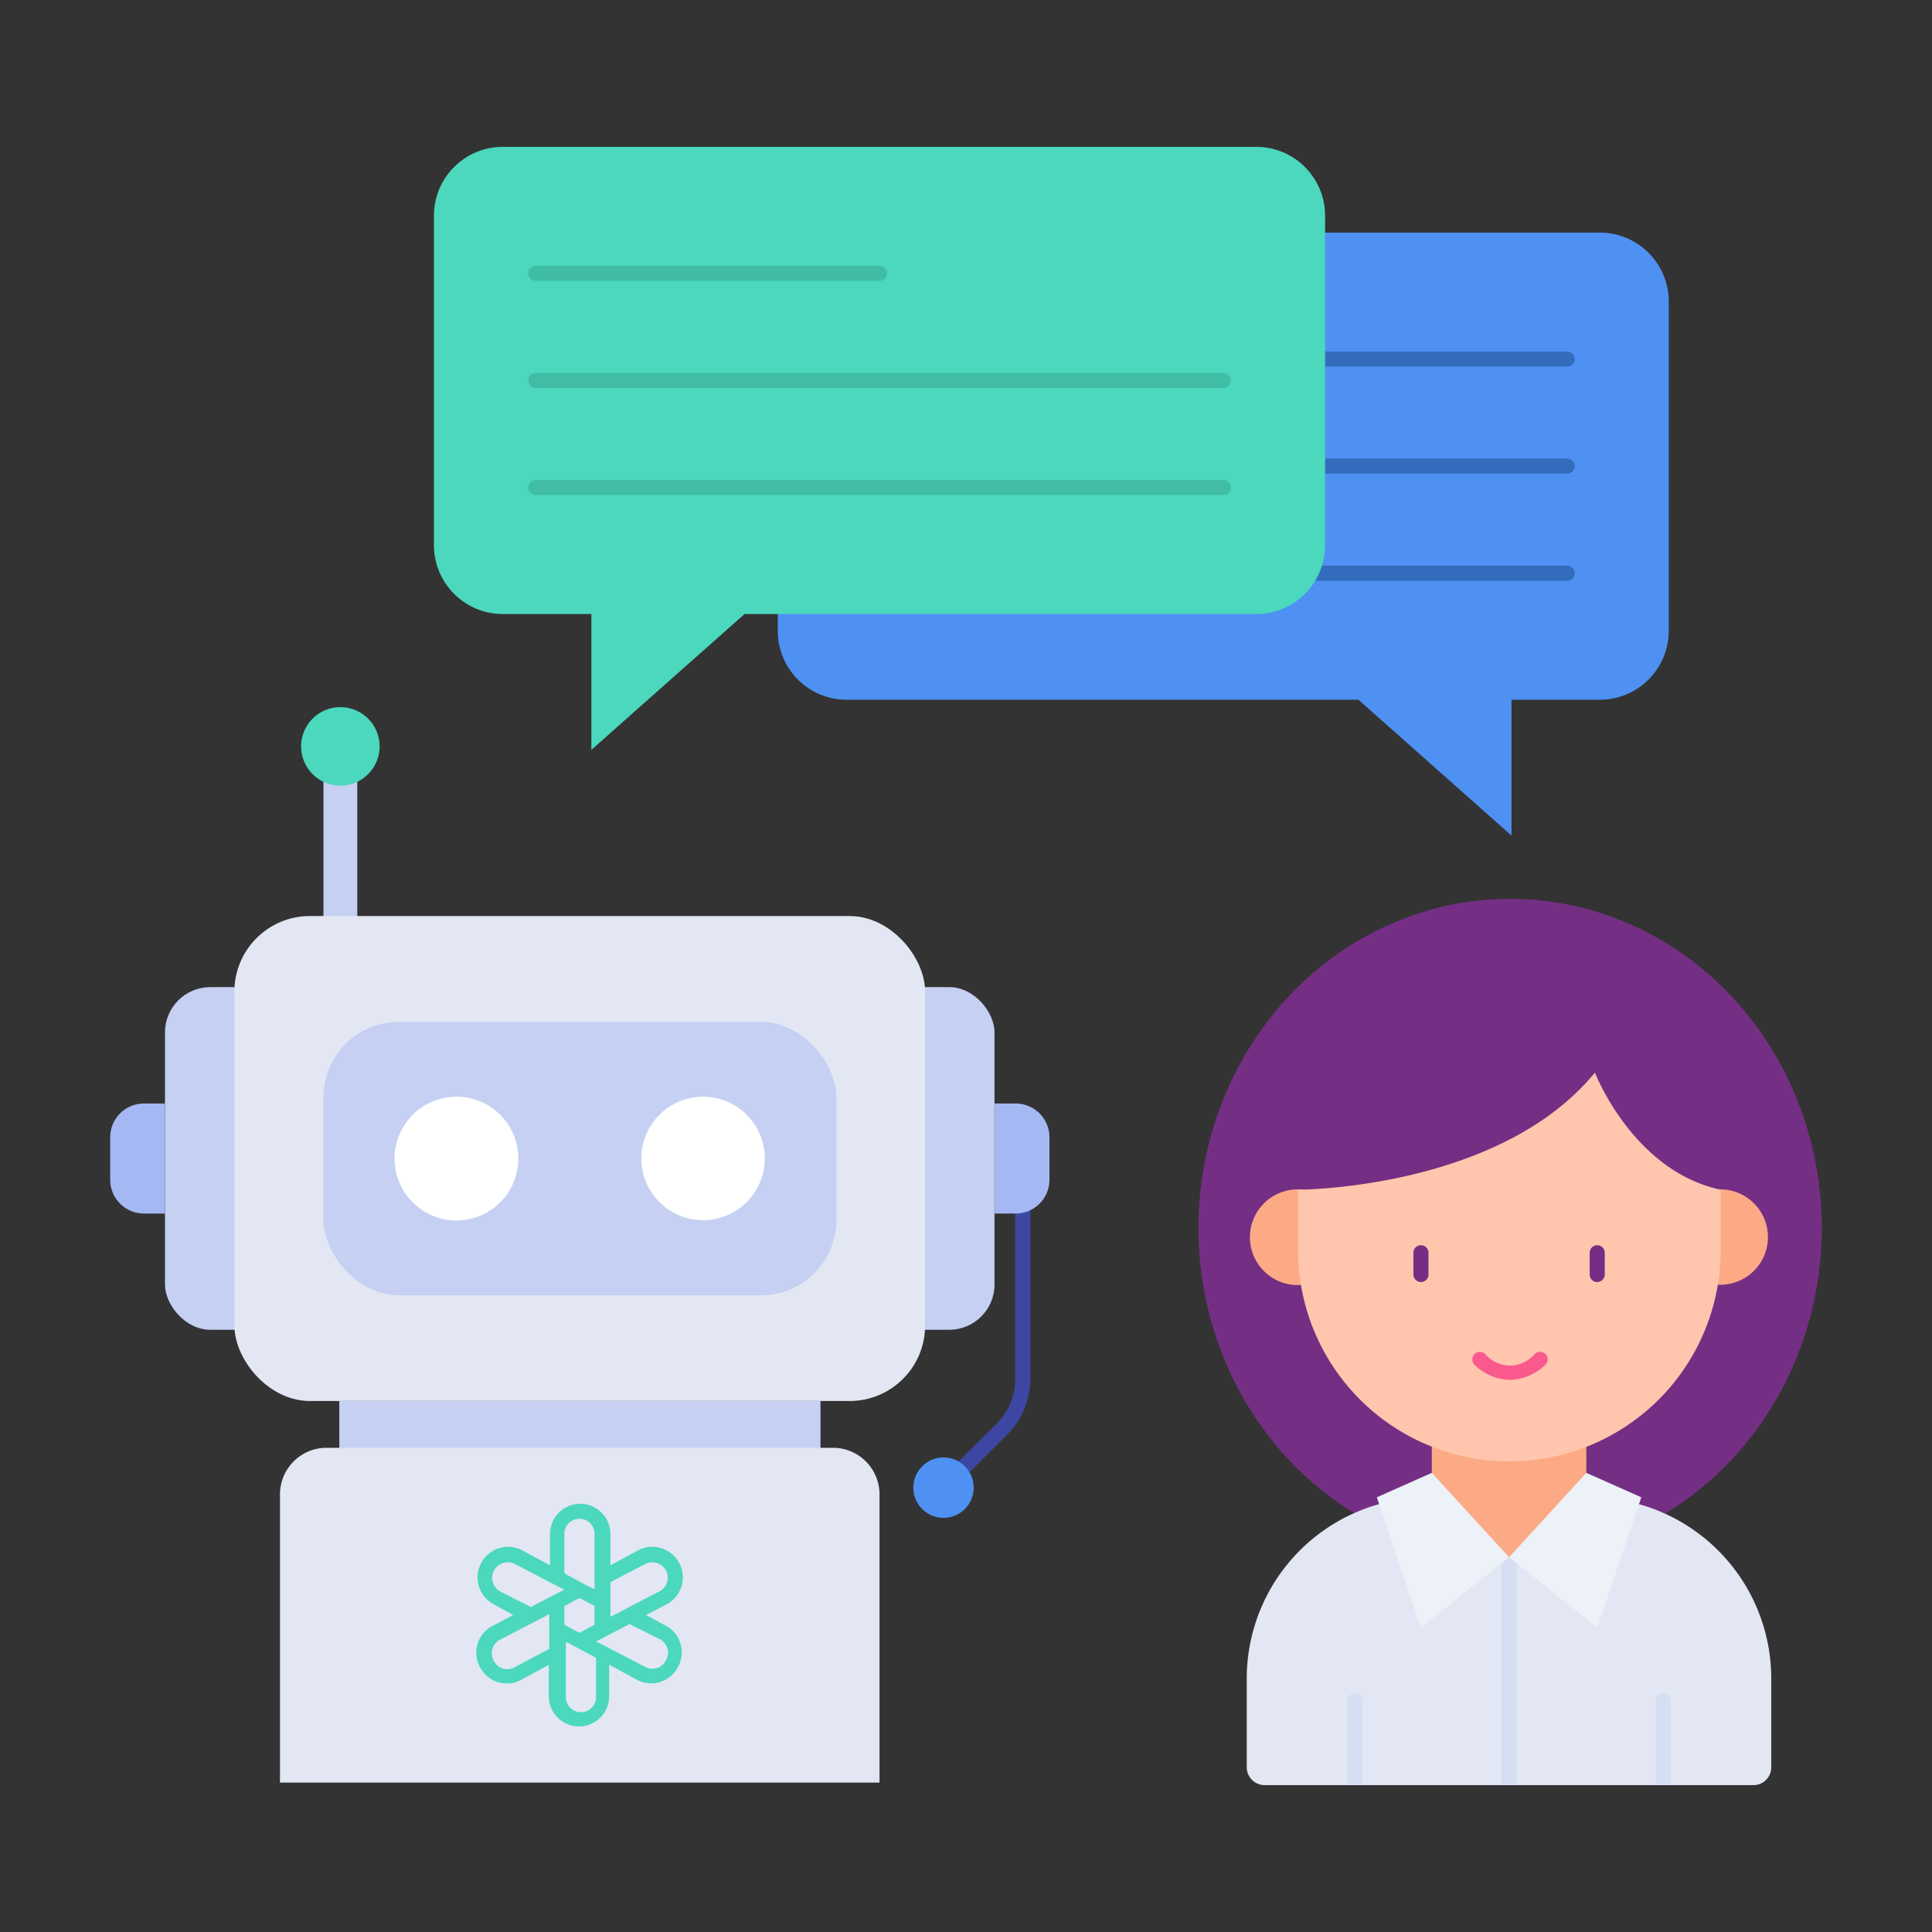 <svg id="COLOR" viewBox="0 0 128 128" xmlns="http://www.w3.org/2000/svg"><rect x="0" y="0" width="128" height="128" fill="#333333" stroke="none"/><g><g><path d="m51.53 20v21.8a4.56 4.56 0 0 0 4.56 4.56h33.91l10.14 9v-9h5.86a4.57 4.57 0 0 0 4.56-4.56v-21.8a4.57 4.57 0 0 0 -4.56-4.59h-49.91a4.56 4.56 0 0 0 -4.56 4.59z" fill="#4e91f2"/><g fill="#336cbd"><path d="m103.83 24.29h-22.78a.5.5 0 0 1 0-1h22.78a.5.5 0 0 1 0 1z"/><path d="m103.83 31.38h-45.56a.5.5 0 0 1 -.5-.5.5.5 0 0 1 .5-.5h45.56a.51.51 0 0 1 .5.5.5.5 0 0 1 -.5.5z"/><path d="m103.83 38.48h-45.56a.5.5 0 0 1 -.5-.5.5.5 0 0 1 .5-.5h45.56a.5.5 0 0 1 .5.5.51.51 0 0 1 -.5.5z"/></g></g><g><path d="m87.79 14.29v21.83a4.56 4.56 0 0 1 -4.56 4.56h-33.9l-10.15 9v-9h-5.87a4.56 4.56 0 0 1 -4.56-4.56v-21.83a4.56 4.56 0 0 1 4.56-4.56h49.92a4.56 4.56 0 0 1 4.56 4.56z" fill="#4bd8bd"/><g fill="#41bda5"><path d="m58.27 18.61h-22.77a.5.5 0 0 1 0-1h22.77a.5.5 0 0 1 0 1z"/><path d="m81.05 25.71h-45.55a.5.5 0 0 1 -.5-.5.5.5 0 0 1 .5-.5h45.55a.5.5 0 0 1 .5.5.5.5 0 0 1 -.5.5z"/><path d="m81.05 32.8h-45.55a.5.5 0 0 1 0-1h45.55a.5.5 0 0 1 0 1z"/></g></g><g><g><g><path d="m62.47 99.06a.51.51 0 0 1 -.36-.15.51.51 0 0 1 0-.71l3.89-3.84a4.23 4.23 0 0 0 1.26-3v-12.52a.5.5 0 0 1 .5-.5.5.5 0 0 1 .5.5v12.48a5.26 5.26 0 0 1 -1.55 3.75l-3.84 3.84a.5.5 0 0 1 -.4.15z" fill="#3d47a3"/><path d="m64.51 98.56a2 2 0 1 1 -2-2 2 2 0 0 1 2 2z" fill="#4e91f2"/><g><path d="m21.43 50.32h2.24v24.07h-2.24z" fill="#c5d0f3"/><path d="m25.15 49.46a2.6 2.6 0 1 1 -2.6-2.61 2.6 2.6 0 0 1 2.6 2.61z" fill="#4bd8bd"/></g><rect fill="#c5d0f3" height="22.7" rx="3" width="54.96" x="10.93" y="65.4"/><rect fill="#e2e7f3" height="32.13" rx="5" width="45.76" x="15.53" y="60.69"/><rect fill="#c5d0f3" height="18.12" rx="5" width="33.98" x="21.43" y="67.7"/><g fill="#fff"><path d="m34.34 76.76a4.1 4.1 0 1 1 -4.09-4.1 4.09 4.09 0 0 1 4.09 4.1z"/><path d="m50.67 76.76a4.09 4.09 0 1 1 -4.09-4.1 4.09 4.09 0 0 1 4.09 4.1z"/></g><g fill="#a5b8f3"><path d="m7.3 75.35v2.81a2.24 2.24 0 0 0 2.25 2.24h1.38v-7.29h-1.38a2.24 2.24 0 0 0 -2.25 2.24z"/><path d="m69.53 78.16v-2.81a2.24 2.24 0 0 0 -2.25-2.24h-1.38v7.29h1.38a2.24 2.24 0 0 0 2.25-2.24z"/></g></g><path d="m22.48 92.82h31.88v3.98h-31.88z" fill="#c5d0f3"/><path d="m55.28 95.92h-33.73a3.09 3.09 0 0 0 -3 3.18v19h39.72v-19a3.09 3.09 0 0 0 -2.99-3.18z" fill="#e2e7f3"/><path d="m44.15 107.73-1.35-.73 1.35-.7a2 2 0 0 0 -1.87-3.59l-1.84 1v-2.08a2 2 0 0 0 -4 0v2.08l-1.84-1a2 2 0 1 0 -1.87 3.59l1.27.7-1.35.71a2 2 0 0 0 -.86 2.72 2 2 0 0 0 2.73.87l1.84-1v2.08a2 2 0 0 0 4 0v-2.09l1.84 1a2 2 0 0 0 2.73-.87 2 2 0 0 0 -.78-2.69zm-6.76-1.32 1-.54 1 .53v1.24l-1 .54-1-.54zm5.36-2.79a1 1 0 0 1 .94 1.81l-3.25 1.69v-2.3zm-5.36-2a1 1 0 0 1 2 0v3.66c-.12 0-2.18-1.13-2-1.06zm-4.25 3.82a1 1 0 1 1 1-1.81l3.24 1.69-2.21 1.15zm1 5a1 1 0 0 1 -1.44-.44 1 1 0 0 1 .44-1.37l3.25-1.69v2.3zm5.35 2a1 1 0 0 1 -2 0v-3.67l2 1.06zm4.63-2.44a1 1 0 0 1 -1.37.44l-3.25-1.69 2.21-1.15 2 1a1 1 0 0 1 .41 1.4z" fill="#4bd8bd"/></g><g><ellipse cx="100.05" cy="81.36" fill="#742f84" rx="20.65" ry="21.81"/><g><path d="m117.35 111.21v5.88a1.18 1.18 0 0 1 -1.18 1.18h-32.38a1.19 1.19 0 0 1 -1.19-1.18v-5.88a12 12 0 0 1 12-12h10.73a12 12 0 0 1 12.02 12z" fill="#e2e7f3"/><g fill="#d6def3"><path d="m90.26 112.68v5.59h-1v-5.59a.51.51 0 0 1 .5-.5.5.5 0 0 1 .5.5z"/><path d="m110.7 112.68v5.59h-1v-5.59a.5.5 0 0 1 .5-.5.51.51 0 0 1 .5.5z"/></g><path d="m99.48 118.27v-15.1a.5.5 0 0 1 1 0v15.1z" fill="#d6def3"/><path d="m105.1 99.2-5.12 3.97-5.12-3.97v-4.92h10.24z" fill="#fcaa86"/><g><g fill="#fcaa86"><path d="m89.15 82a3.17 3.17 0 1 1 -3.15-3.2 3.17 3.17 0 0 1 3.15 3.2z"/><path d="m117.13 82a3.16 3.16 0 1 1 -3.13-3.2 3.16 3.16 0 0 1 3.13 3.2z"/></g><path d="m114 78.82v4a14 14 0 1 1 -28 0v-4s13.31 0 19.67-7.76c-.01 0 2.52 6.53 8.33 7.76z" fill="#ffc6ad"/><g><g fill="#742f84"><path d="m94.14 84.94a.51.51 0 0 1 -.5-.5v-1.44a.5.5 0 0 1 .5-.5.5.5 0 0 1 .5.5v1.4a.5.5 0 0 1 -.5.54z"/><path d="m105.82 84.94a.5.5 0 0 1 -.5-.5v-1.44a.5.5 0 0 1 .5-.5.5.5 0 0 1 .5.5v1.4a.51.51 0 0 1 -.5.54z"/></g><path d="m100 91.42a3.45 3.45 0 0 1 -2.31-1 .5.5 0 0 1 0-.71.5.5 0 0 1 .71 0 2.15 2.15 0 0 0 3.28 0 .5.5 0 1 1 .67.74 3.45 3.45 0 0 1 -2.35.97z" fill="#fa598e"/></g></g></g><g fill="#edf1f8"><path d="m94.86 97.58-3.64 1.62 2.92 8.64 5.84-4.67z"/><path d="m105.1 97.58 3.64 1.62-2.92 8.64-5.84-4.67z"/></g></g></g></g></svg>